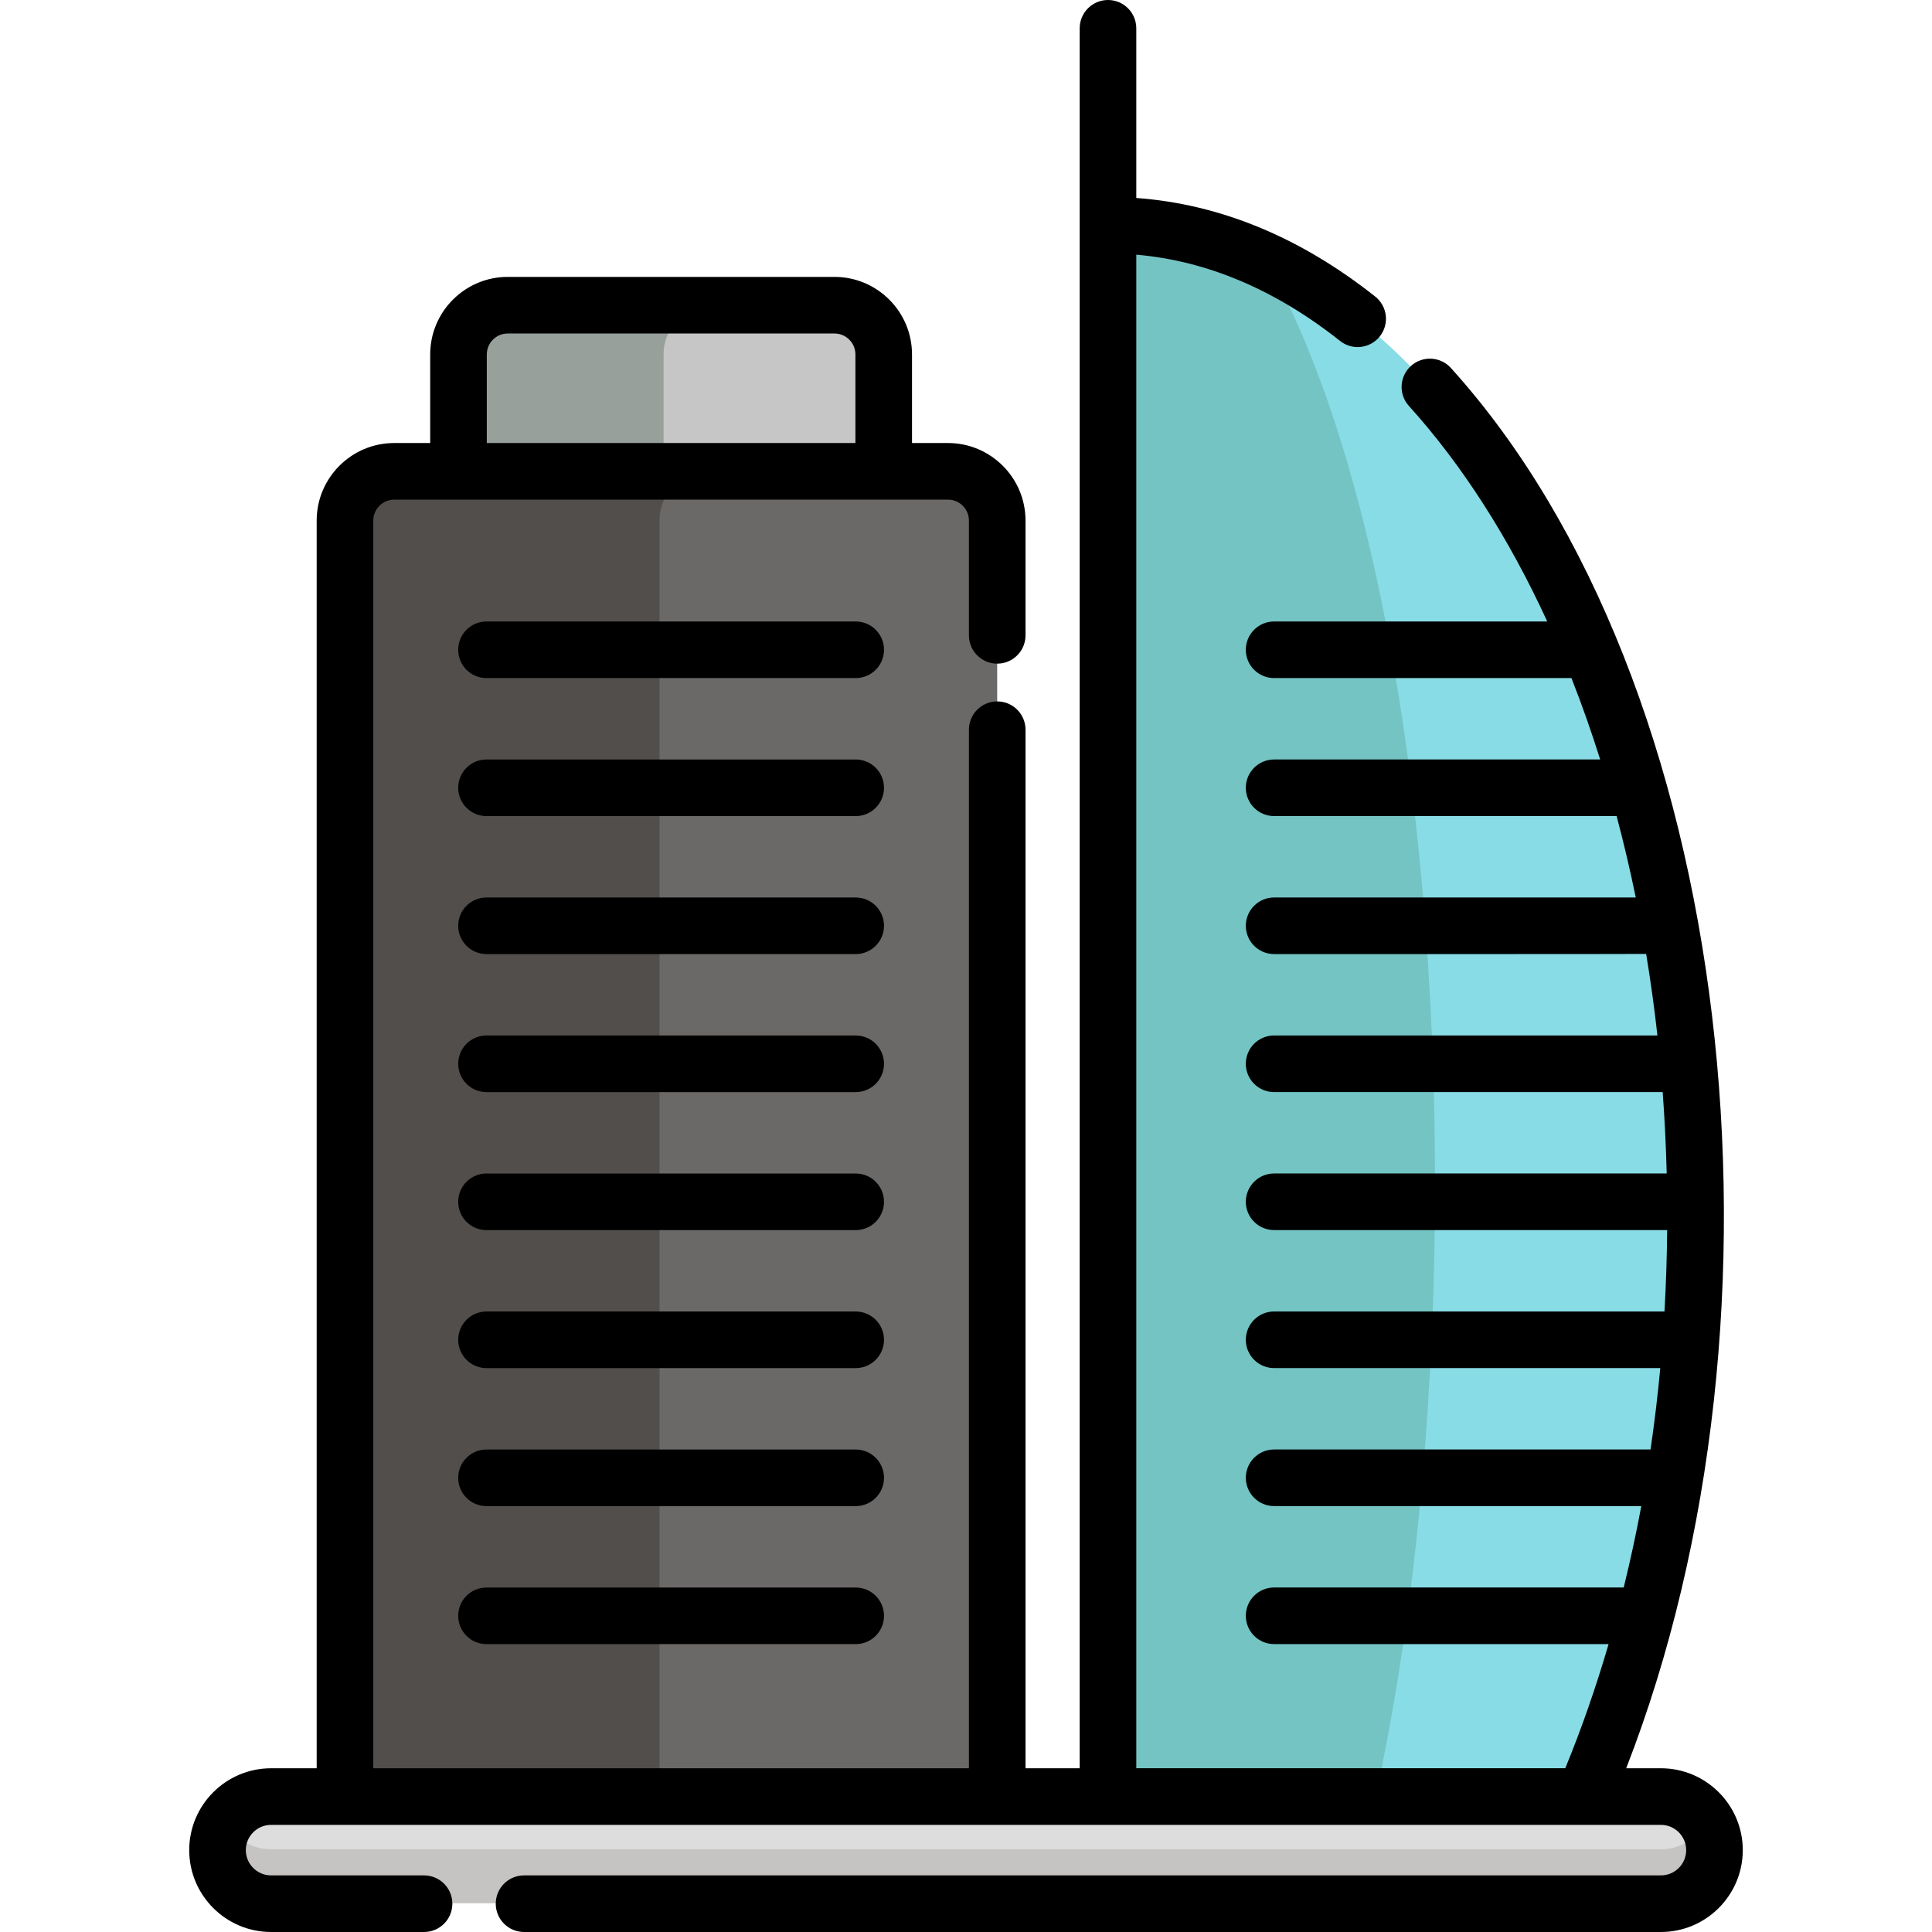 <?xml version="1.0" encoding="UTF-8"?>
<!-- Generator: Adobe Illustrator 19.0.0, SVG Export Plug-In . SVG Version: 6.00 Build 0)  -->
<svg xmlns="http://www.w3.org/2000/svg" xmlns:xlink="http://www.w3.org/1999/xlink" version="1.1" id="Layer_1" x="0px" y="0px" viewBox="0 0 511.999 511.999" style="enable-background:new 0 0 511.999 511.999;" xml:space="preserve">
<path style="fill:#C6C6C6;" d="M234.195,127.871V93.899c0-7.203-5.84-13.042-13.043-13.042h-86.571  c-7.202,0-13.041,5.838-13.041,13.042v33.972H234.195z"></path>
<path style="fill:#98A09B;" d="M188.902,80.857H134.58c-7.202,0-13.041,5.838-13.041,13.042v33.972h54.32V93.899  C175.86,86.695,181.699,80.857,188.902,80.857z"></path>
<path style="fill:#6B6968;" d="M251.224,124.871h-50.535c-13.458,0-86.93,0-96.18,0c-7.202,0-13.043,5.841-13.043,13.044  c0,4.81,0,334.379,0,341.057h172.799c0-6.344,0-336.268,0-341.057C264.266,130.712,258.425,124.871,251.224,124.871z"></path>
<path style="fill:#514E4C;" d="M174.781,137.914c0-7.202,5.84-13.044,13.044-13.044c-3.17,0-79.957,0-83.315,0  c-7.202,0-13.043,5.841-13.043,13.044c0,4.81,0,334.379,0,341.057h83.314C174.781,472.627,174.781,142.703,174.781,137.914z"></path>
<path style="fill:#88DCE5;" d="M419.744,478.971c18.586-43.229,29.548-99.376,29.548-156.847  c0-144.932-69.689-262.46-155.681-262.46v419.307L419.744,478.971L419.744,478.971z"></path>
<path style="fill:#74C4C4;" d="M335.563,69.316c-13.303-6.261-27.37-9.653-41.952-9.653v419.307h70.283  C392.154,353.983,384.619,156.38,335.563,69.316z"></path>
<path style="fill:#DDDDDD;" d="M454.291,490.164c0-7.839-6.353-14.192-14.191-14.192H71.887c-7.837,0-14.191,6.354-14.191,14.192  c0,7.838,6.353,14.19,14.191,14.19H440.1C447.939,504.354,454.291,498.002,454.291,490.164z"></path>
<path style="fill:#C6C4C2;" d="M440.1,490.072H71.887c-5.23,0-9.788-2.838-12.25-7.049c-1.227,2.1-1.941,4.534-1.941,7.141  c0,7.838,6.353,14.19,14.191,14.19H440.1c10.938,0,17.768-11.884,12.25-21.332C449.888,487.234,445.329,490.072,440.1,490.072z"></path>
<path d="M226.77,164.697h-97.841c-4.143,0-7.5,3.357-7.5,7.5c0,4.143,3.357,7.5,7.5,7.5h97.841c4.143,0,7.5-3.357,7.5-7.5  C234.271,168.054,230.912,164.697,226.77,164.697z"></path>
<path d="M226.77,201.271h-97.841c-4.143,0-7.5,3.357-7.5,7.5c0,4.143,3.357,7.5,7.5,7.5h97.841c4.143,0,7.5-3.357,7.5-7.5  C234.271,204.628,230.912,201.271,226.77,201.271z"></path>
<path d="M226.77,237.842h-97.841c-4.143,0-7.5,3.357-7.5,7.5c0,4.143,3.357,7.5,7.5,7.5h97.841c4.143,0,7.5-3.357,7.5-7.5  C234.271,241.2,230.912,237.842,226.77,237.842z"></path>
<path d="M226.77,274.417h-97.841c-4.143,0-7.5,3.357-7.5,7.5c0,4.143,3.357,7.5,7.5,7.5h97.841c4.143,0,7.5-3.357,7.5-7.5  C234.271,277.774,230.912,274.417,226.77,274.417z"></path>
<path d="M226.77,310.99h-97.841c-4.143,0-7.5,3.357-7.5,7.5s3.357,7.5,7.5,7.5h97.841c4.143,0,7.5-3.357,7.5-7.5  S230.912,310.99,226.77,310.99z"></path>
<path d="M226.77,347.562h-97.841c-4.143,0-7.5,3.357-7.5,7.5c0,4.143,3.357,7.5,7.5,7.5h97.841c4.143,0,7.5-3.357,7.5-7.5  C234.271,350.919,230.912,347.562,226.77,347.562z"></path>
<path d="M226.77,420.709h-97.841c-4.143,0-7.5,3.357-7.5,7.5c0,4.143,3.357,7.5,7.5,7.5h97.841c4.143,0,7.5-3.357,7.5-7.5  C234.271,424.067,230.912,420.709,226.77,420.709z"></path>
<path d="M226.77,384.136h-97.841c-4.143,0-7.5,3.357-7.5,7.5s3.357,7.5,7.5,7.5h97.841c4.143,0,7.5-3.357,7.5-7.5  S230.912,384.136,226.77,384.136z"></path>
<path d="M440.159,468.608h-9.198c47.038-120.887,29.077-287.546-46.459-371.091c-2.778-3.073-7.521-3.308-10.595-0.533  c-3.072,2.778-3.311,7.521-0.533,10.595c14.23,15.738,26.543,35.106,36.662,57.118h-72.383c-4.143,0-7.5,3.357-7.5,7.5  c0,4.143,3.357,7.5,7.5,7.5h78.795c2.75,6.975,5.287,14.179,7.615,21.573h-86.41c-4.143,0-7.5,3.357-7.5,7.5  c0,4.143,3.357,7.5,7.5,7.5h90.764c1.88,7.045,3.574,14.241,5.073,21.57h-95.836c-4.143,0-7.5,3.357-7.5,7.5  c0,4.143,3.357,7.5,7.5,7.5c0.606,0,97.994,0.022,98.596-0.04c1.171,7.106,2.174,14.313,2.983,21.613h-101.58  c-4.143,0-7.5,3.357-7.5,7.5c0,4.143,3.357,7.5,7.5,7.5h102.97c0.535,7.123,0.885,14.322,1.069,21.571H337.654  c-4.143,0-7.5,3.357-7.5,7.5s3.357,7.5,7.5,7.5h104.158c-0.061,7.242-0.299,14.436-0.709,21.571H337.654c-4.143,0-7.5,3.357-7.5,7.5  c0,4.143,3.357,7.5,7.5,7.5h102.338c-0.674,7.271-1.544,14.463-2.581,21.573h-99.757c-4.143,0-7.5,3.357-7.5,7.5s3.357,7.5,7.5,7.5  h97.305c-1.352,7.308-2.922,14.495-4.66,21.571h-92.645c-4.143,0-7.5,3.357-7.5,7.5c0,4.143,3.357,7.5,7.5,7.5h88.635  c-3.316,11.359-7.141,22.354-11.475,32.898H301.128l0.001-401.105c18.735,1.613,36.87,9.285,54.007,22.865  c3.246,2.573,7.964,2.026,10.537-1.22c2.572-3.246,2.026-7.964-1.22-10.537c-19.895-15.767-41.165-24.521-63.325-26.135V7.5  c0-4.143-3.357-7.5-7.5-7.5s-7.5,3.357-7.5,7.5c0,1.825,0,444.422,0,461.108h-14.354V193.38c0-4.143-3.357-7.5-7.5-7.5  s-7.5,3.357-7.5,7.5v275.229H98.925V137.953c0-3.058,2.488-5.546,5.546-5.546c4.577,0,125.145,0,129.723,0h17.032  c3.058,0,5.546,2.488,5.546,5.546v30.418c0,4.143,3.357,7.5,7.5,7.5s7.5-3.357,7.5-7.5v-30.418c0-11.33-9.218-20.547-20.547-20.547  h-9.532v-23.48c0-11.329-9.218-20.546-20.547-20.546h-86.596c-11.329,0-20.545,9.218-20.545,20.546v23.48h-9.535  c-11.33,0-20.547,9.218-20.547,20.547v330.655H71.84c-11.963,0-21.695,9.733-21.695,21.696c0,11.963,9.733,21.694,21.695,21.694  h40.538c4.143,0,7.5-3.357,7.5-7.5s-3.357-7.5-7.5-7.5H71.84c-3.691,0-6.694-3.003-6.694-6.693c0-3.691,3.003-6.695,6.694-6.695  c36.182,0,357.108,0,368.319,0c3.691,0,6.694,3.004,6.694,6.695c0,3.69-3.003,6.693-6.694,6.693H138.88c-4.143,0-7.5,3.357-7.5,7.5  s3.357,7.5,7.5,7.5h301.279c11.963,0,21.695-9.732,21.695-21.694S452.122,468.608,440.159,468.608z M129.007,93.926  c0-3.058,2.487-5.545,5.544-5.545h86.596c3.058,0,5.546,2.487,5.546,5.545v23.48h-97.687V93.926z"></path>
<g>
</g>
<g>
</g>
<g>
</g>
<g>
</g>
<g>
</g>
<g>
</g>
<g>
</g>
<g>
</g>
<g>
</g>
<g>
</g>
<g>
</g>
<g>
</g>
<g>
</g>
<g>
</g>
<g>
</g>
</svg>

